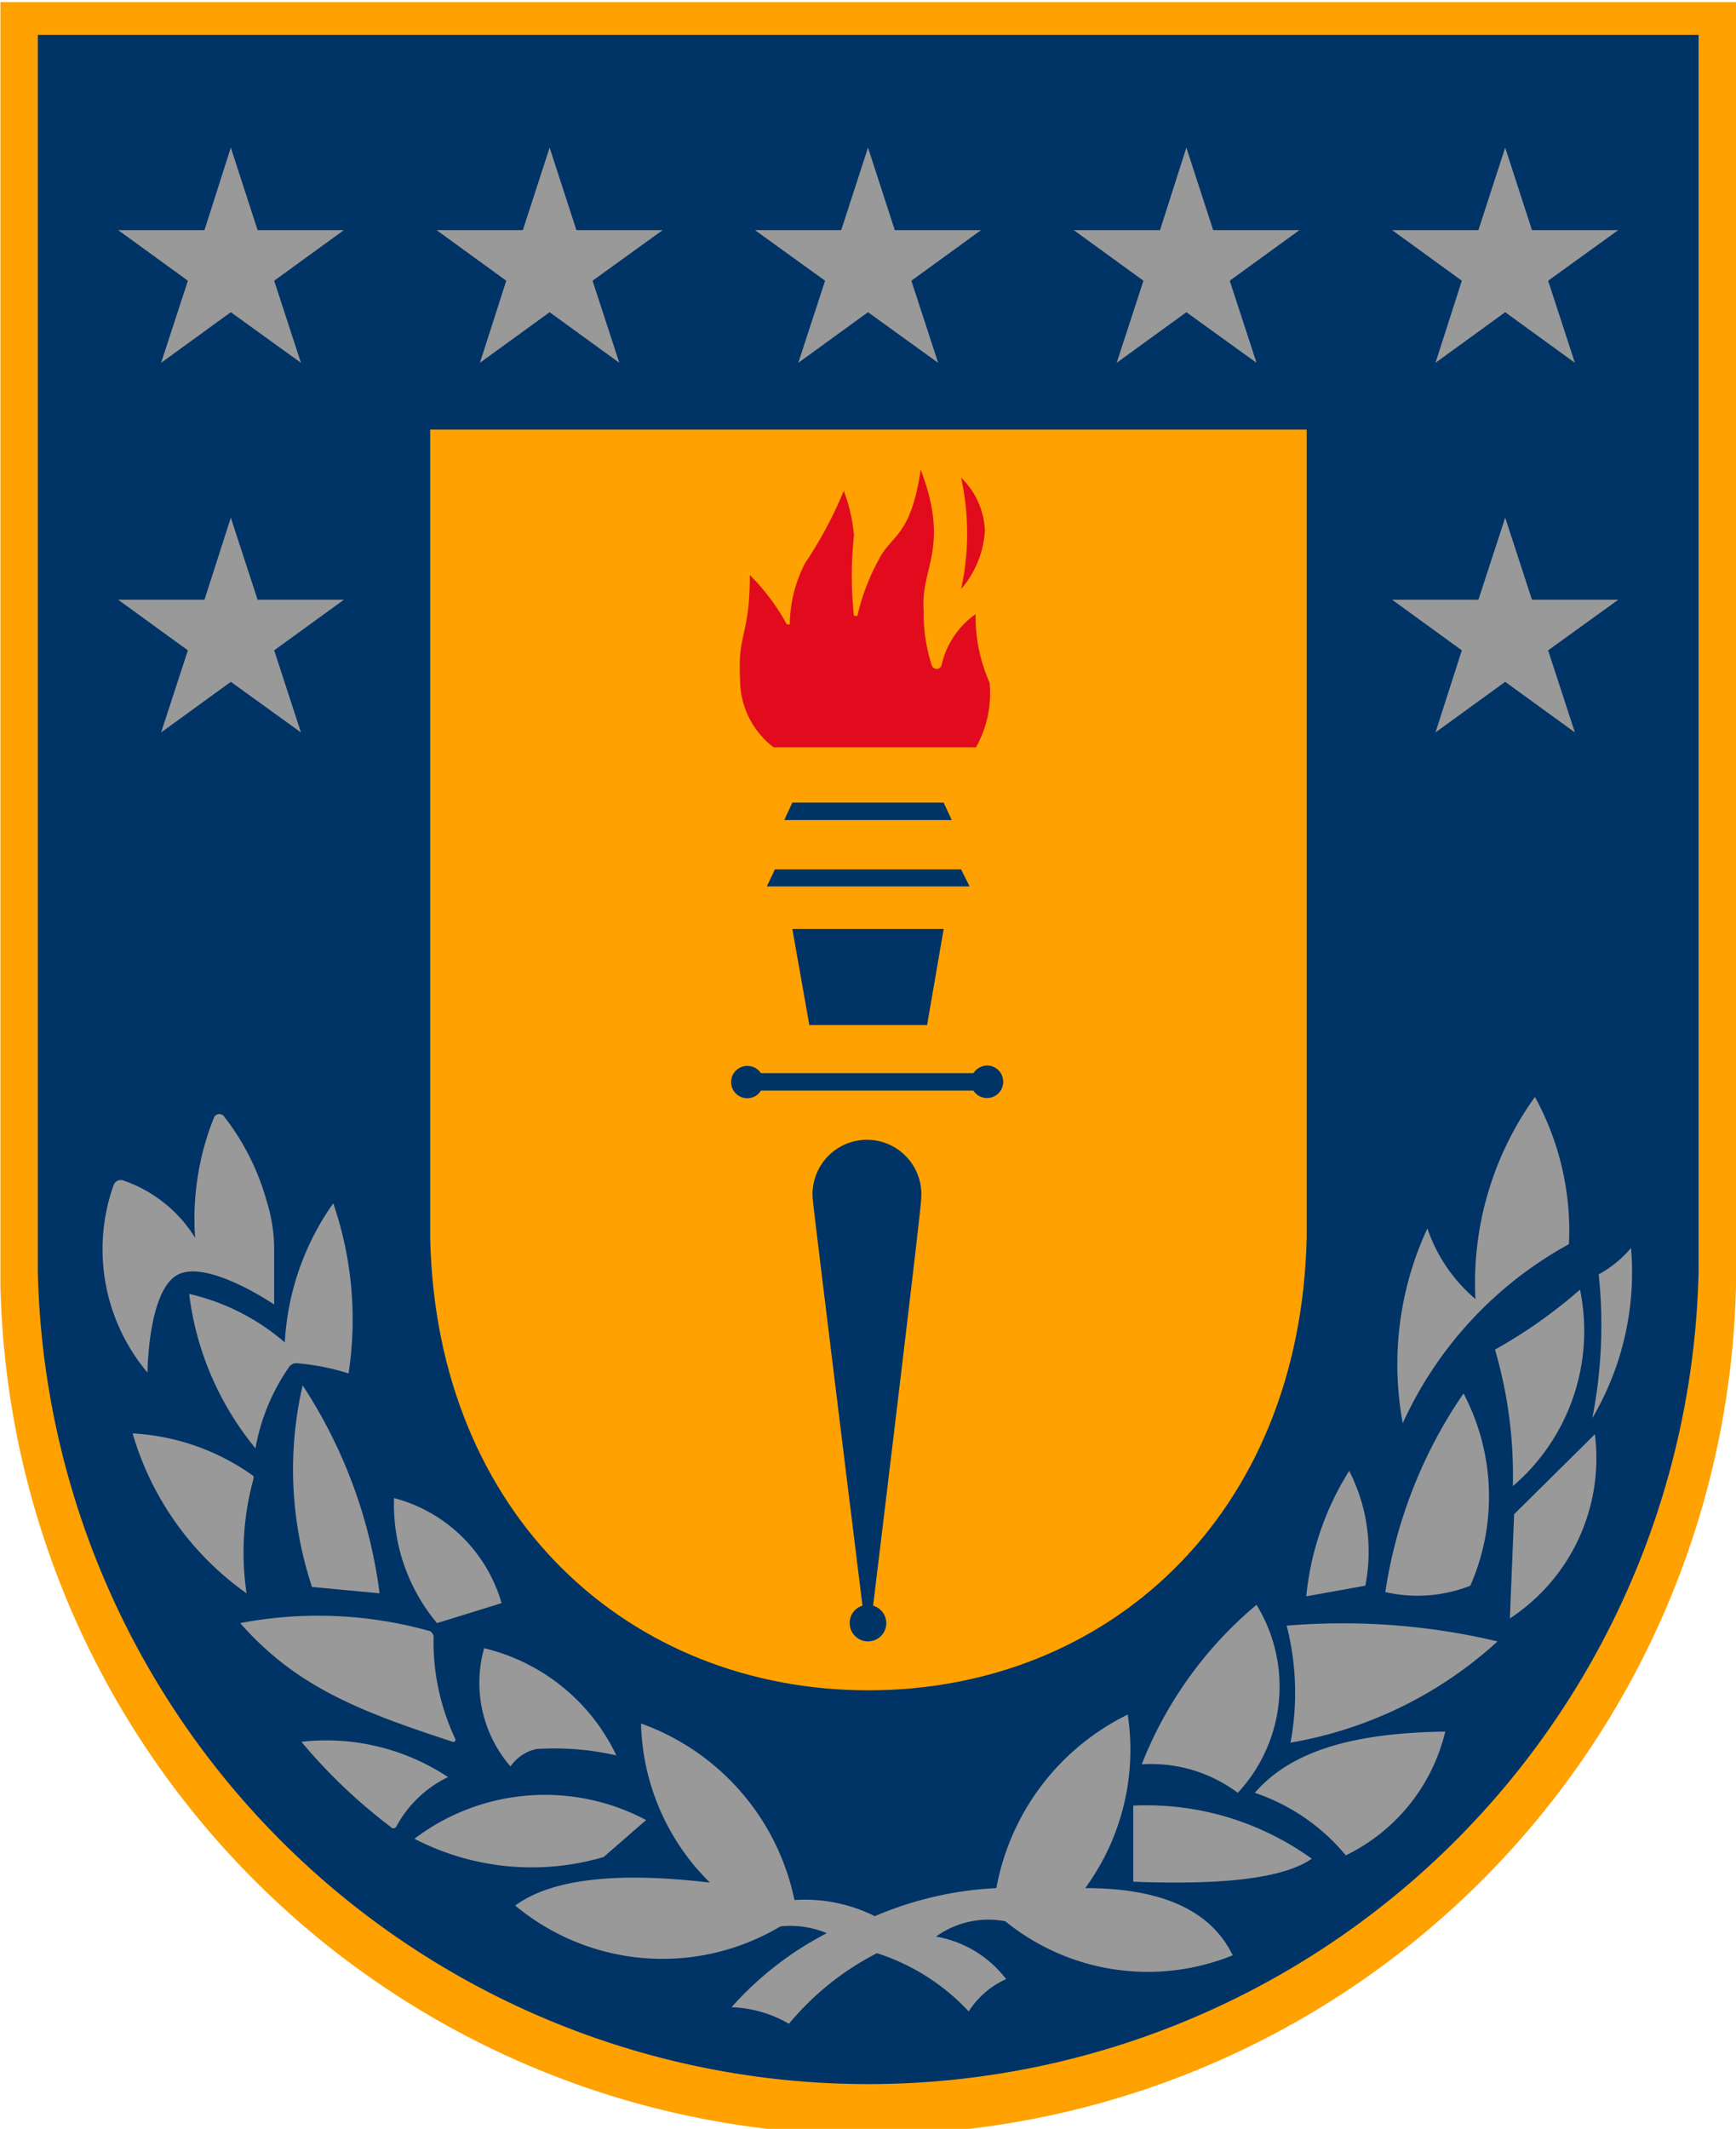 <?xml version="1.0" encoding="UTF-8"?>
<svg data-bbox="0.01 0.05 40.83 50.138" viewBox="0 0 40.84 50.05" xmlns="http://www.w3.org/2000/svg" data-type="color">
    <g>
        <path d="M40.84.05v30.17a20.42 20.42 0 0 1-40.83 0V.05Z" fill="#fea101" data-color="1"/>
        <path d="M39.96.82V29.9a19.54 19.54 0 0 1-39.07 0V.82Z" fill="#003366" data-color="2"/>
        <path d="M30.74 10.1v19c-.15 6.56-4.71 10.64-10.31 10.64S10.26 35.66 10.12 29.1v-19Z" fill="#fea101" data-color="1"/>
        <path fill="#999999" d="m5.43 3.47.63 1.94h2.03L6.45 6.6l.63 1.93-1.65-1.19-1.64 1.19.63-1.93-1.64-1.19h2.03l.62-1.94z" data-color="3"/>
        <path fill="#999999" d="m5.43 12.17.63 1.93h2.03l-1.64 1.19.63 1.93-1.65-1.19-1.64 1.19.63-1.93-1.64-1.19h2.03l.62-1.93z" data-color="3"/>
        <path fill="#999999" d="m35.41 12.17.63 1.93h2.03l-1.65 1.19.63 1.93-1.64-1.19-1.64 1.19.62-1.93-1.64-1.19h2.03l.63-1.93z" data-color="3"/>
        <path fill="#999999" d="m12.93 3.47.63 1.94h2.03L13.94 6.6l.63 1.93-1.64-1.19-1.64 1.19.62-1.93-1.64-1.19h2.03l.63-1.94z" data-color="3"/>
        <path fill="#999999" d="m20.42 3.47.63 1.94h2.03L21.44 6.6l.63 1.93-1.65-1.19-1.64 1.19.63-1.93-1.65-1.19h2.03l.63-1.94z" data-color="3"/>
        <path fill="#999999" d="m27.91 3.47.63 1.94h2.03L28.93 6.6l.63 1.93-1.65-1.19-1.64 1.19.63-1.93-1.64-1.19h2.03l.62-1.94z" data-color="3"/>
        <path fill="#999999" d="m35.41 3.47.63 1.94h2.03L36.42 6.6l.63 1.93-1.64-1.19-1.64 1.19.62-1.93-1.64-1.19h2.03l.63-1.94z" data-color="3"/>
        <path d="M3.47 32.27a4.5 4.5 0 0 1-.8-4.4.18.18 0 0 1 .22-.12 3.21 3.21 0 0 1 1.7 1.35 6.37 6.37 0 0 1 .45-2.84.14.14 0 0 1 .24 0 5.72 5.72 0 0 1 1 2 3.79 3.79 0 0 1 .17 1.16v1.25s-1.57-1.07-2.27-.7-.71 2.3-.71 2.3Z" fill="#999999" data-color="3"/>
        <path d="M6.01 34.05a7.06 7.06 0 0 1-1.56-3.63 5.25 5.25 0 0 1 2.25 1.14 6.24 6.24 0 0 1 1.14-3.27 8.4 8.4 0 0 1 .36 4 5.48 5.48 0 0 0-1.22-.24.21.21 0 0 0-.18.09 4.8 4.8 0 0 0-.79 1.91Z" fill="#999999" data-color="3"/>
        <path d="M5.96 34.78a6.55 6.55 0 0 0-.16 2.68 7 7 0 0 1-2.68-3.76 5.37 5.37 0 0 1 2.84 1 .11.11 0 0 1 0 .08Z" fill="#999999" data-color="3"/>
        <path d="m7.34 37.31 1.59.15a11.61 11.61 0 0 0-1.81-4.89 8.78 8.78 0 0 0 .22 4.74Z" fill="#999999" data-color="3"/>
        <path d="m10.28 38.16 1.52-.47a3.58 3.58 0 0 0-2.53-2.47 4.35 4.35 0 0 0 1.01 2.94Z" fill="#999999" data-color="3"/>
        <path d="M10.2 38.52a5.33 5.33 0 0 0 .51 2.36.05.05 0 0 1-.06.07c-2.27-.74-3.7-1.32-5-2.79a9.73 9.73 0 0 1 4.47.19.17.17 0 0 1 .08.17Z" fill="#999999" data-color="3"/>
        <path d="M12.01 41.53a3 3 0 0 1-.62-2.78 4.64 4.64 0 0 1 3.11 2.52 6.55 6.55 0 0 0-1.88-.15 1 1 0 0 0-.61.41Z" fill="#999999" data-color="3"/>
        <path d="M10.54 41.78a2.72 2.72 0 0 0-1.22 1.17.08.08 0 0 1-.13 0 12.76 12.76 0 0 1-2.1-2 5.19 5.19 0 0 1 3.45.83Z" fill="#999999" data-color="3"/>
        <path d="m15.2 42.79-1 .87a6 6 0 0 1-4.45-.43 5.08 5.08 0 0 1 5.45-.44Z" fill="#999999" data-color="3"/>
        <path d="M22.02 45.53a2.64 2.64 0 0 1 1.65 1 2 2 0 0 0-.88.76 5.06 5.06 0 0 0-2.16-1.37 6.6 6.6 0 0 0-2.07 1.66 2.88 2.88 0 0 0-1.35-.39 7.75 7.75 0 0 1 2.24-1.74 2.22 2.22 0 0 0-1.09-.16 5.42 5.42 0 0 1-6.24-.49c.82-.6 2.3-.81 4.58-.54a5.43 5.43 0 0 1-1.62-3.74 5.62 5.62 0 0 1 3.61 4.15 3.69 3.69 0 0 1 1.89.38 8.28 8.28 0 0 1 2.86-.66 5.68 5.68 0 0 1 3.09-4.08 5.5 5.5 0 0 1-1 4.08c1.94 0 3 .61 3.47 1.58a5.32 5.32 0 0 1-5.35-.8 2.1 2.1 0 0 0-1.63.36Z" fill="#999999" data-color="3"/>
        <path d="M26.66 44.24v-1.79a6.65 6.65 0 0 1 4.2 1.25c-.74.51-2.33.61-4.2.54Z" fill="#999999" data-color="3"/>
        <path d="M26.86 41.48a3.4 3.4 0 0 1 2.26.67 3.67 3.67 0 0 0 .44-4.42 9.32 9.32 0 0 0-2.7 3.75Z" fill="#999999" data-color="3"/>
        <path d="M29.52 42.15a4.74 4.74 0 0 1 2.14 1.47A4.36 4.36 0 0 0 34 40.71c-1.88.03-3.53.34-4.48 1.44Z" fill="#999999" data-color="3"/>
        <path d="M30.27 38.22a6.39 6.39 0 0 1 .09 2.75 9.62 9.62 0 0 0 4.87-2.38 15.8 15.8 0 0 0-4.96-.37Z" fill="#999999" data-color="3"/>
        <path d="m30.73 37.53 1.39-.25a4.17 4.17 0 0 0-.38-2.7 6.79 6.79 0 0 0-1.01 2.95Z" fill="#999999" data-color="3"/>
        <path d="m35.62 35.6-.1 2.45a4.5 4.5 0 0 0 2-4.33Z" fill="#999999" data-color="3"/>
        <path d="M34.43 32.76a11.17 11.17 0 0 0-1.84 4.67 3.38 3.38 0 0 0 2-.15 5.21 5.21 0 0 0-.16-4.52Z" fill="#999999" data-color="3"/>
        <path d="M35.17 31.73a11.74 11.74 0 0 0 2-1.41 4.8 4.8 0 0 1-1.58 4.62 10.49 10.49 0 0 0-.42-3.21Z" fill="#999999" data-color="3"/>
        <path d="M37.61 29.96a2.64 2.64 0 0 0 .76-.62 6.74 6.74 0 0 1-.91 4 11.37 11.37 0 0 0 .15-3.38Z" fill="#999999" data-color="3"/>
        <path d="M33 33.46a9.1 9.1 0 0 1 3.91-4.21 6.54 6.54 0 0 0-.8-3.46 7.48 7.48 0 0 0-1.4 4.75 3.75 3.75 0 0 1-1.13-1.66 7.58 7.58 0 0 0-.58 4.58Z" fill="#999999" data-color="3"/>
        <path d="M18.2 17.57h4.76a2.57 2.57 0 0 0 .32-1.52 3.86 3.86 0 0 1-.33-1.61 2 2 0 0 0-.8 1.2.12.12 0 0 1-.23 0 3.91 3.91 0 0 1-.19-1.29c-.08-1 .63-1.46-.07-3.31-.24 1.61-.69 1.51-1 2.14a5.15 5.15 0 0 0-.49 1.3h-.08a8.79 8.79 0 0 1 0-1.89 3.86 3.86 0 0 0-.24-1.05 9.7 9.7 0 0 1-.91 1.7 3.19 3.19 0 0 0-.36 1.44h-.07a5 5 0 0 0-.87-1.16c0 1.45-.29 1.33-.23 2.45a2 2 0 0 0 .79 1.6Z" fill="#e10b1d" data-color="4"/>
        <path d="M22.61 11.23a6.08 6.08 0 0 1 0 2.62 2.32 2.32 0 0 0 .56-1.37 1.83 1.83 0 0 0-.56-1.25Z" fill="#e10b1d" data-color="4"/>
        <path fill="#003366" d="M22.39 19.28h-3.94l.19-.41h3.56l.19.41z" data-color="2"/>
        <path fill="#003366" d="M22.81 20.84h-4.77l.19-.4h4.38l.2.4z" data-color="2"/>
        <path fill="#003366" d="M21.81 24.1h-2.77l-.4-2.26h3.56l-.39 2.26z" data-color="2"/>
        <path d="M20.54 37.75a.43.43 0 0 1 .31.41.43.43 0 1 1-.86 0 .42.42 0 0 1 .3-.41s-1.17-9.45-1.17-9.56a1.28 1.28 0 1 1 2.55 0c.02.1-1.13 9.56-1.13 9.56Z" fill="#003366" data-color="2"/>
        <path d="M23.6 25.44a.38.38 0 0 1-.7.2h-5a.37.37 0 0 1-.32.18.38.38 0 1 1 0-.76.38.38 0 0 1 .32.17h5a.4.4 0 0 1 .32-.18.38.38 0 0 1 .38.39Z" fill="#003366" data-color="2"/>
    </g>
</svg>
